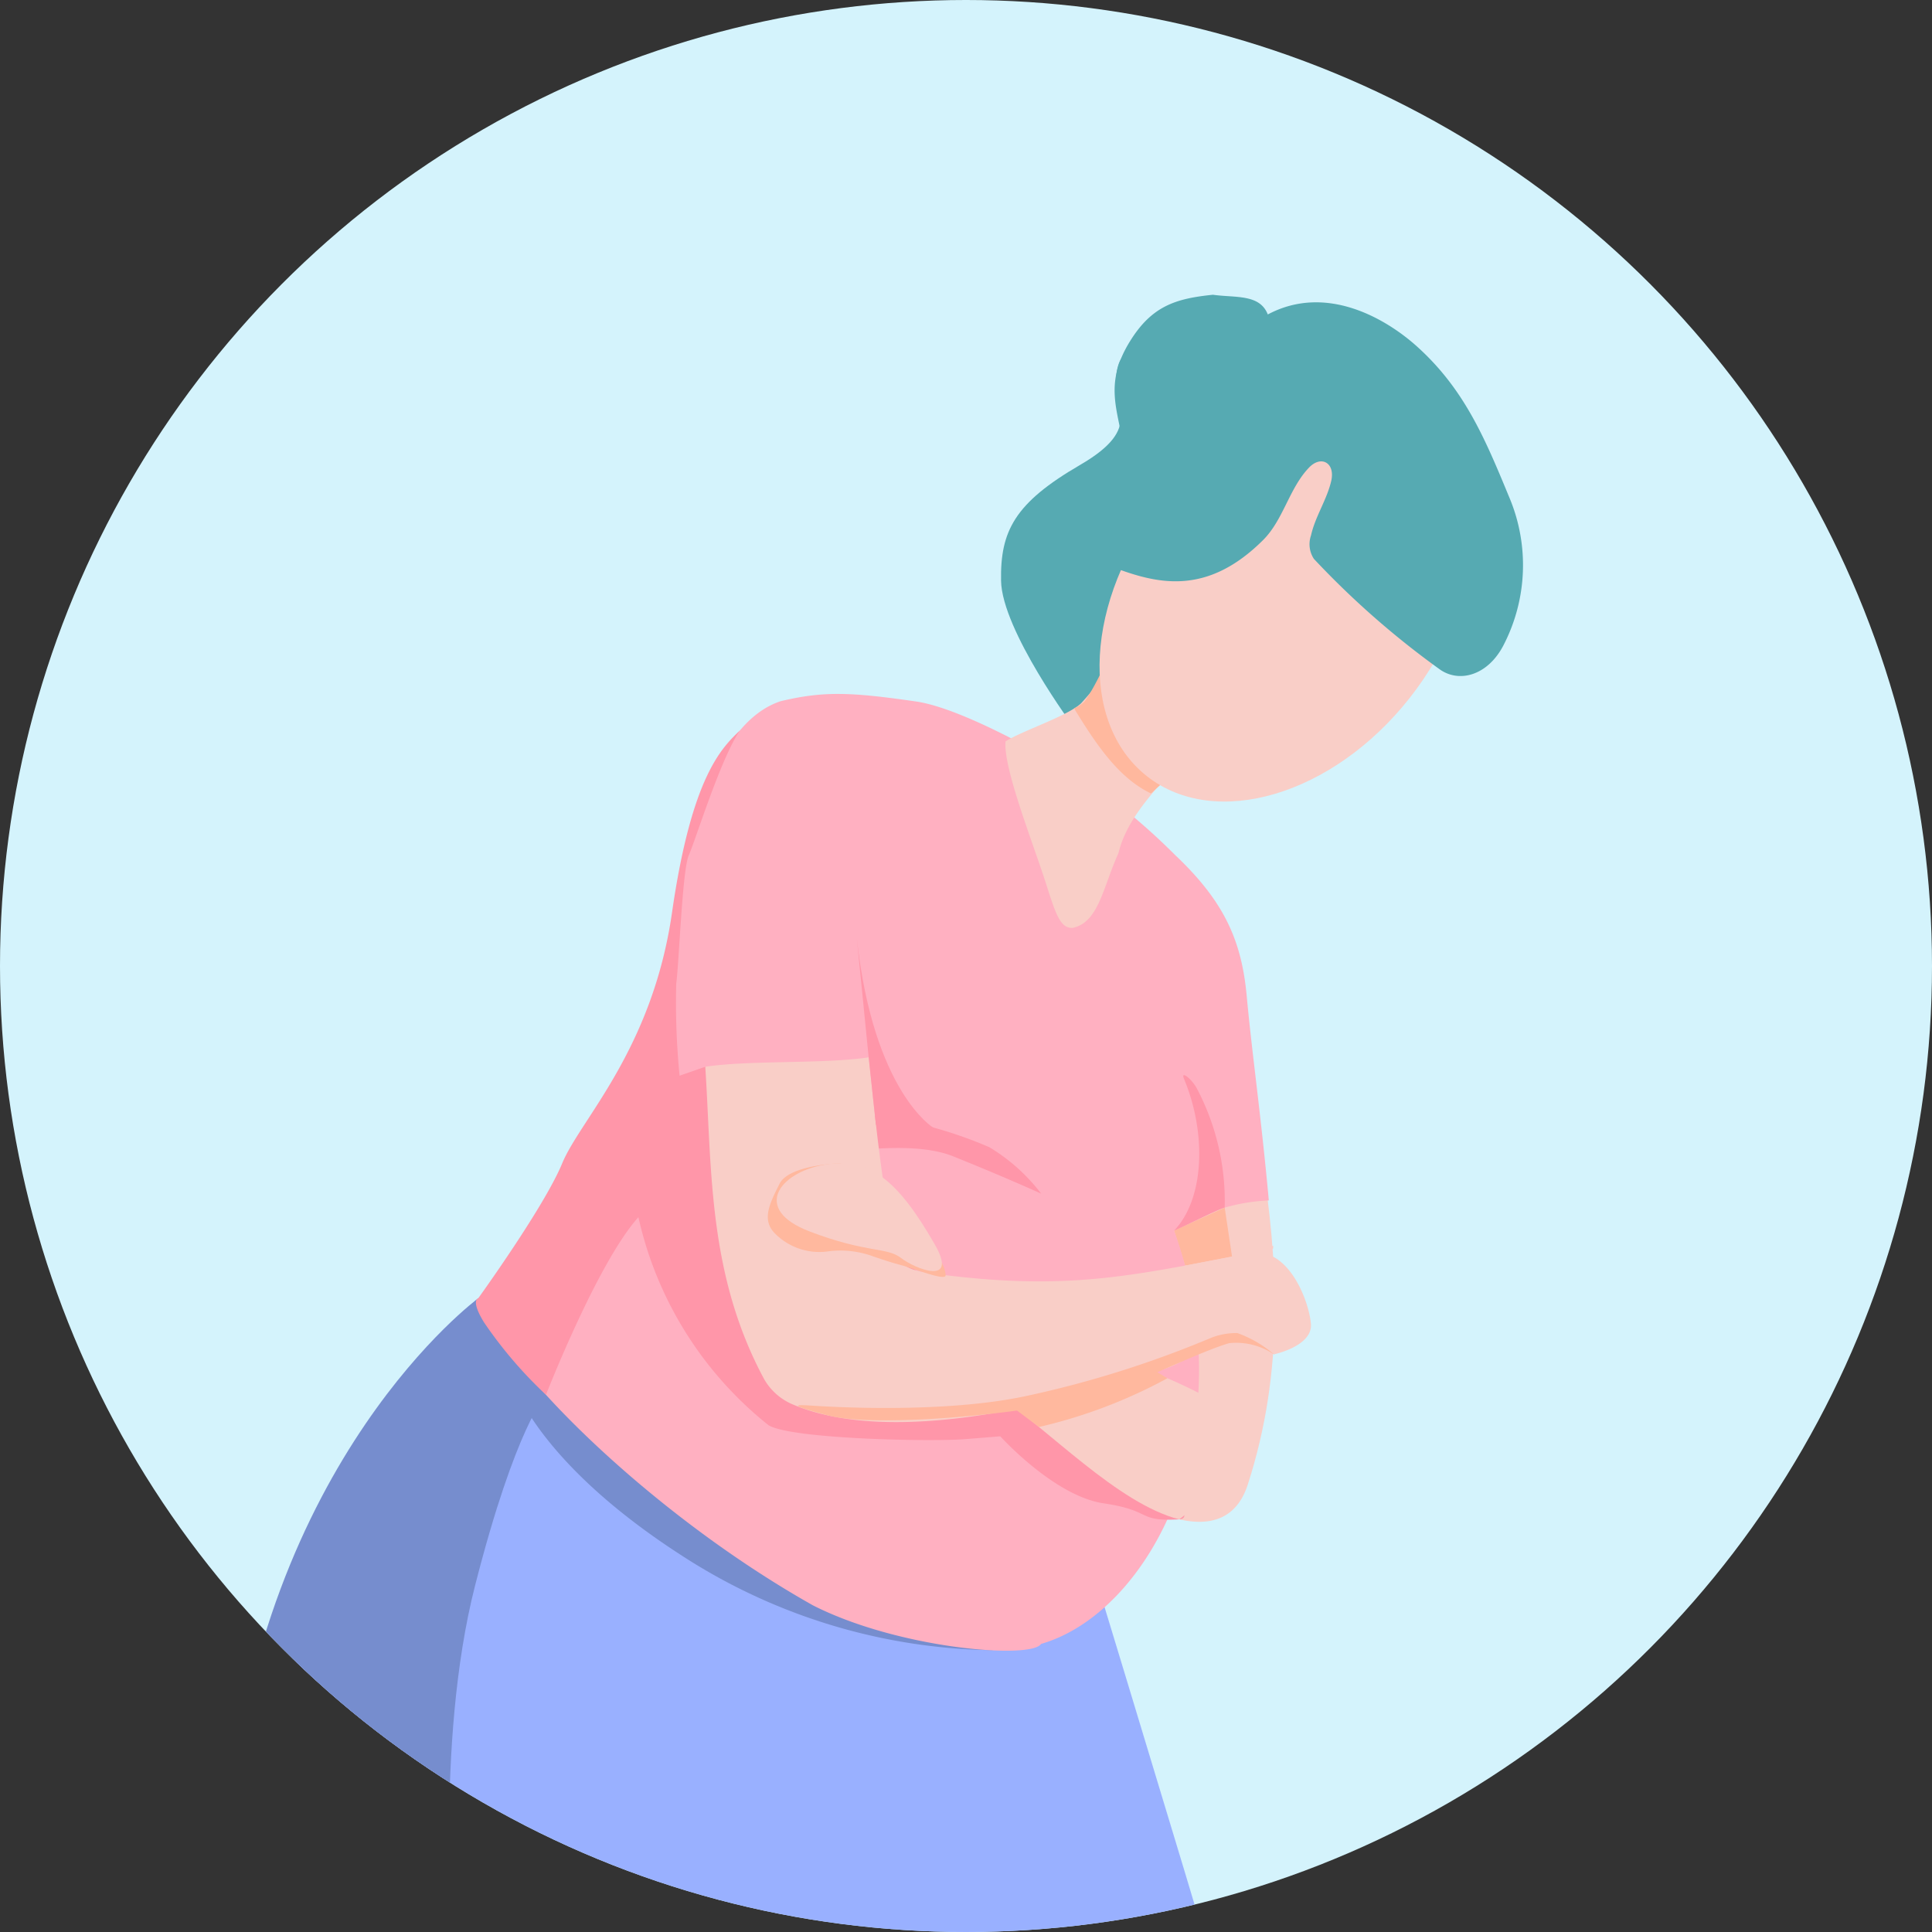<svg xmlns="http://www.w3.org/2000/svg" xmlns:xlink="http://www.w3.org/1999/xlink" width="115" height="115" viewBox="0 0 115 115">
  <rect x="0" y="0" width="115" height="115" fill="#333333" stroke="none"/>
  <defs>
    <clipPath id="clip-path">
      <circle id="Ellipse_1889" data-name="Ellipse 1889" cx="57.5" cy="57.5" r="57.5" transform="translate(-774.992 -389.742)" fill="none"/>
    </clipPath>
  </defs>
  <g id="icon" transform="translate(1518.246 -1464.506)">
    <circle id="Ellipse_158" data-name="Ellipse 158" cx="57.5" cy="57.5" r="57.5" transform="translate(-1518.246 1464.506)" fill="#d4f3fc"/>
    <g id="illustration" transform="translate(-743.254 1854.248)">
      <g id="Group_11923" data-name="Group 11923">
        <g id="Group_11922" data-name="Group 11922" clip-path="url(#clip-path)">
          <path id="Path_24540" data-name="Path 24540" d="M-746.008-312.893c-11.1,8.892-12.236,29.01-14.421,36.868s35.6,13.619,37.161,13.131,16.3-5.761,16.6-5.956,3.613-4.423,3.71-4.359-9.958-32.937-10.544-34.89S-746.008-312.893-746.008-312.893Z" fill="#99b0ff" fill-rule="evenodd"/>
          <path id="Path_24541" data-name="Path 24541" d="M-744.493-307.573s1.33,4.877,10.42,10.641a34.83,34.83,0,0,0,18.174,5.415l-30.278-19.509Z" fill="#768dce" fill-rule="evenodd"/>
          <path id="Path_24542" data-name="Path 24542" d="M-747.985-273.433s-1.164-12.414,1.275-21.947,4.219-11.338,4.219-11.338l-4.033-5.746s-13,9.546-14.908,31.494S-747.985-273.433-747.985-273.433Z" fill="#768dce" fill-rule="evenodd"/>
          <g id="Group_11921" data-name="Group 11921">
            <path id="Path_24543" data-name="Path 24543" d="M-705.524-368.1c-1.121-.406-2.686-1.542-3,.517s1.717,3.253-2.181,5.518-4.75,3.938-4.7,6.89,4.351,8.748,4.351,8.748l8.7-7.391Z" fill="#56aab2" fill-rule="evenodd"/>
            <path id="Path_24544" data-name="Path 24544" d="M-699.887-320.84c.951,6.133,1.384,12.63-.836,19.475-.759,2.342-2.757,2.758-5.632,1.542-3.547-1.5-6.114-4.73-8.256-7.857l7.41-5.214,1.707-6.819Z" fill="#f9cec7" fill-rule="evenodd"/>
            <path id="Path_24545" data-name="Path 24545" d="M-704.451-314.409l2.794-.539-.436-2.913-3.012,1.367Z" fill="#ffb89e" fill-rule="evenodd"/>
            <path id="Path_24546" data-name="Path 24546" d="M-746.008-312.893c4.06-5.355,8.974-9.35,10.272-17.847,1.069-6.533,2.545-15.722,7.211-17.264,2.553-.61,4.177-.546,8.064.018,2.907.421,8.626,3.7,11.035,5.363a38.354,38.354,0,0,1,4.366,3.76c2.915,2.754,3.972,5.076,4.278,8.413s.861,7.174,1.314,12.161a11.323,11.323,0,0,0-5.637,1.8c4.27,11.813-1.387,22.717-7.92,24.6-.583.927-8.465.3-13.573-2.294C-737.787-300.478-747.44-311-746.008-312.893Z" fill="#ffb0c1" fill-rule="evenodd"/>
            <path id="Path_24547" data-name="Path 24547" d="M-737.4-320.543c1-4.323-.7-1.665.409,3.254a21.927,21.927,0,0,0,7.738,12.376c1.331.831,9.719,1,11.76.831l2.041-.166s3.208,3.556,6.152,3.99,1.957,1.1,4.5.954-11.577-11.429-12.7-12.094-12.092-11.8-12.092-11.8Z" fill="#ff96a9" fill-rule="evenodd"/>
            <path id="Path_24548" data-name="Path 24548" d="M-733.011-326.245l-1.53.534a44.736,44.736,0,0,1-.2-5.473c.171-1.257.363-6.8.748-7.648s1.883-5.742,3.047-7.437h0c-1.053,1.024-2.867,2.663-4.045,10.845s-5.464,12.326-6.535,14.924-5,8.036-5,8.036-.477.1.347,1.438a25.669,25.669,0,0,0,3.686,4.308s3.066-7.868,5.5-10.571,4.154-2.687,5.32-3.464C-729.871-321.951-733.011-326.245-733.011-326.245Z" fill="#ff96a9" fill-rule="evenodd"/>
            <path id="Path_24549" data-name="Path 24549" d="M-713.958-310.856c4.621,1.67,10.164,3.308,14.037,6.346-1.609,1.179-3.265,4.027-4.875,5.206-3.679-.935-7.8-5.386-11.088-7.59Z" fill="#f9cec7" fill-rule="evenodd"/>
            <path id="Path_24550" data-name="Path 24550" d="M-704.513-325.519c-.223-.533.431-.026.749.54a14.4,14.4,0,0,1,1.671,7.119c-.249.03-2.727,1.275-3.012,1.368C-703.282-318.4-703.174-322.311-704.513-325.519Z" fill="#ff96a9" fill-rule="evenodd"/>
            <path id="Path_24551" data-name="Path 24551" d="M-724.035-321.981c-3.126,1.618,2.559-.229,5.787,1.071s5.234,2.221,5.234,2.221a11.01,11.01,0,0,0-3.094-2.77,25.126,25.126,0,0,0-5.666-1.69,15.654,15.654,0,0,0-2.482-.274Z" fill="#ff96a9" fill-rule="evenodd"/>
            <path id="Path_24552" data-name="Path 24552" d="M-708.265-350.937a25.393,25.393,0,0,1-2.374,3.056c-.813.769-3.563,1.656-4.5,2.271-.142,1.593,1.654,6.084,2.429,8.522.574,1.807.851,2.622,1.572,2.576,1.547-.332,1.79-2.4,2.72-4.448.514-2.149,2.31-3.878,3.878-5.682Z" fill="#f9cec7" fill-rule="evenodd"/>
            <path id="Path_24553" data-name="Path 24553" d="M-708.158-351.8c-.9.923-1.354,2.53-2.284,3.818a1.772,1.772,0,0,1-.619.4c1.3,2.131,2.655,4.155,4.581,5.069h0c.569-.527,1.164-1.041,1.736-1.566C-705.742-346.306-707.159-349.579-708.158-351.8Z" fill="#ffb89e" fill-rule="evenodd"/>
            <path id="Path_24554" data-name="Path 24554" d="M-690.209-364.477c4.075,3.216,3.681,10.508-.88,16.289s-11.563,7.861-15.638,4.645-3.681-10.508.88-16.289S-694.285-367.692-690.209-364.477Z" fill="#f9cec7" fill-rule="evenodd"/>
            <path id="Path_24555" data-name="Path 24555" d="M-685.532-351.271c-.934,1.741-2.6,2.184-3.742,1.385a51.226,51.226,0,0,1-7.51-6.59,1.588,1.588,0,0,1-.17-1.4c.249-1.12.938-2.111,1.2-3.229.255-1.091-.6-1.561-1.324-.8-1.174,1.225-1.521,3.1-2.721,4.3-3.388,3.384-6.35,2.6-8.94,1.627-.862-2.334.92-4.662.608-7.15-.272-2.161-1.2-3.72.4-6.3,1.3-2.1,2.716-2.542,4.938-2.769,1.343.19,2.784-.057,3.265,1.173,3.553-1.891,7.154.353,8.868,1.894,2.828,2.542,4.05,5.463,5.5,8.977A10.37,10.37,0,0,1-685.532-351.271Z" fill="#56aab2" fill-rule="evenodd"/>
            <path id="Path_24556" data-name="Path 24556" d="M-733.011-326.245c.4,6.127.145,12.339,3.494,18.576a3.534,3.534,0,0,0,1.705,1.521c6.021,2.547,16.014-.058,22.215-2.137,4.188-1.4,6.563-8.527,6.382-7.131-8.1,1.536-11.883,2.618-20.4,1.461-.7-.1-1.68-.278-1.9-.951-.929-2.853-1.612-10.622-1.766-11.9C-725.982-326.4-730.315-326.647-733.011-326.245Z" fill="#f9cec7" fill-rule="evenodd"/>
            <path id="Path_24557" data-name="Path 24557" d="M-705.6-308.285c.58-.237,2.642-1.179,3.773-1.508a4.025,4.025,0,0,1,2.66.665s.388-.133-.221-.731a4.088,4.088,0,0,0-3.488-.262,61.838,61.838,0,0,1-11.089,3.487c-4.988,1.053-11.755.624-12.8.555s-1.145,0,1.035.581,7.778.25,12.212-.415A30.24,30.24,0,0,0-705.6-308.285Z" fill="#ffb89e" fill-rule="evenodd"/>
            <path id="Path_24558" data-name="Path 24558" d="M-704.152-312.453a5.082,5.082,0,0,1,3.573-2.7c2.3-.4,3.508,2.881,3.618,4.211s-2.2,1.815-2.2,1.815a6.959,6.959,0,0,0-6.318-1.441C-709.251-309.571-704.152-312.453-704.152-312.453Z" fill="#f9cec7" fill-rule="evenodd"/>
            <g id="Group_11920" data-name="Group 11920">
              <path id="Path_24559" data-name="Path 24559" d="M-714.749-305.823l-.6.125Z" fill="#ffb89e"/>
              <path id="Path_24560" data-name="Path 24560" d="M-714.566-305.861l-.183.038Z" fill="#ffb89e"/>
              <path id="Path_24561" data-name="Path 24561" d="M-706.168-308.1a78.151,78.151,0,0,1-8.4,2.234l1.42,1.064a30.214,30.214,0,0,0,7.643-2.9Z" fill="#ffb89e"/>
            </g>
            <path id="Path_24562" data-name="Path 24562" d="M-724.894-320.5s-3.116.059-3.7,1.226-1.081,2.139-.27,2.952a3.711,3.711,0,0,0,3.1,1.075,5.629,5.629,0,0,1,2.7.274c.548.185.988.343,1.77.553s2.6.954,2.59.582-.356-1.288-.764-1-.079.749-1.622-.158a6.651,6.651,0,0,0-3.028-1.319c-1.454-.267-2.495-.269-2.984-1s-.77-1.2-.332-1.755A10.39,10.39,0,0,1-724.894-320.5Z" fill="#ffb89e" fill-rule="evenodd"/>
            <path id="Path_24563" data-name="Path 24563" d="M-719.352-315.673c-2.212-3.851-3.9-5.213-6.588-4.738s-4.3,2.655-.867,3.967,4.592.923,5.439,1.577S-717.912-313.166-719.352-315.673Z" fill="#f9cec7" fill-rule="evenodd"/>
          </g>
          <path id="Path_24564" data-name="Path 24564" d="M-723.986-333.844l.7,7.041s.428,3.977.432,4.015,3.407.164,3.407.164S-722.989-324.755-723.986-333.844Z" fill="#ff96a9" fill-rule="evenodd"/>
        </g>
      </g>
    </g>
  </g>
</svg>
